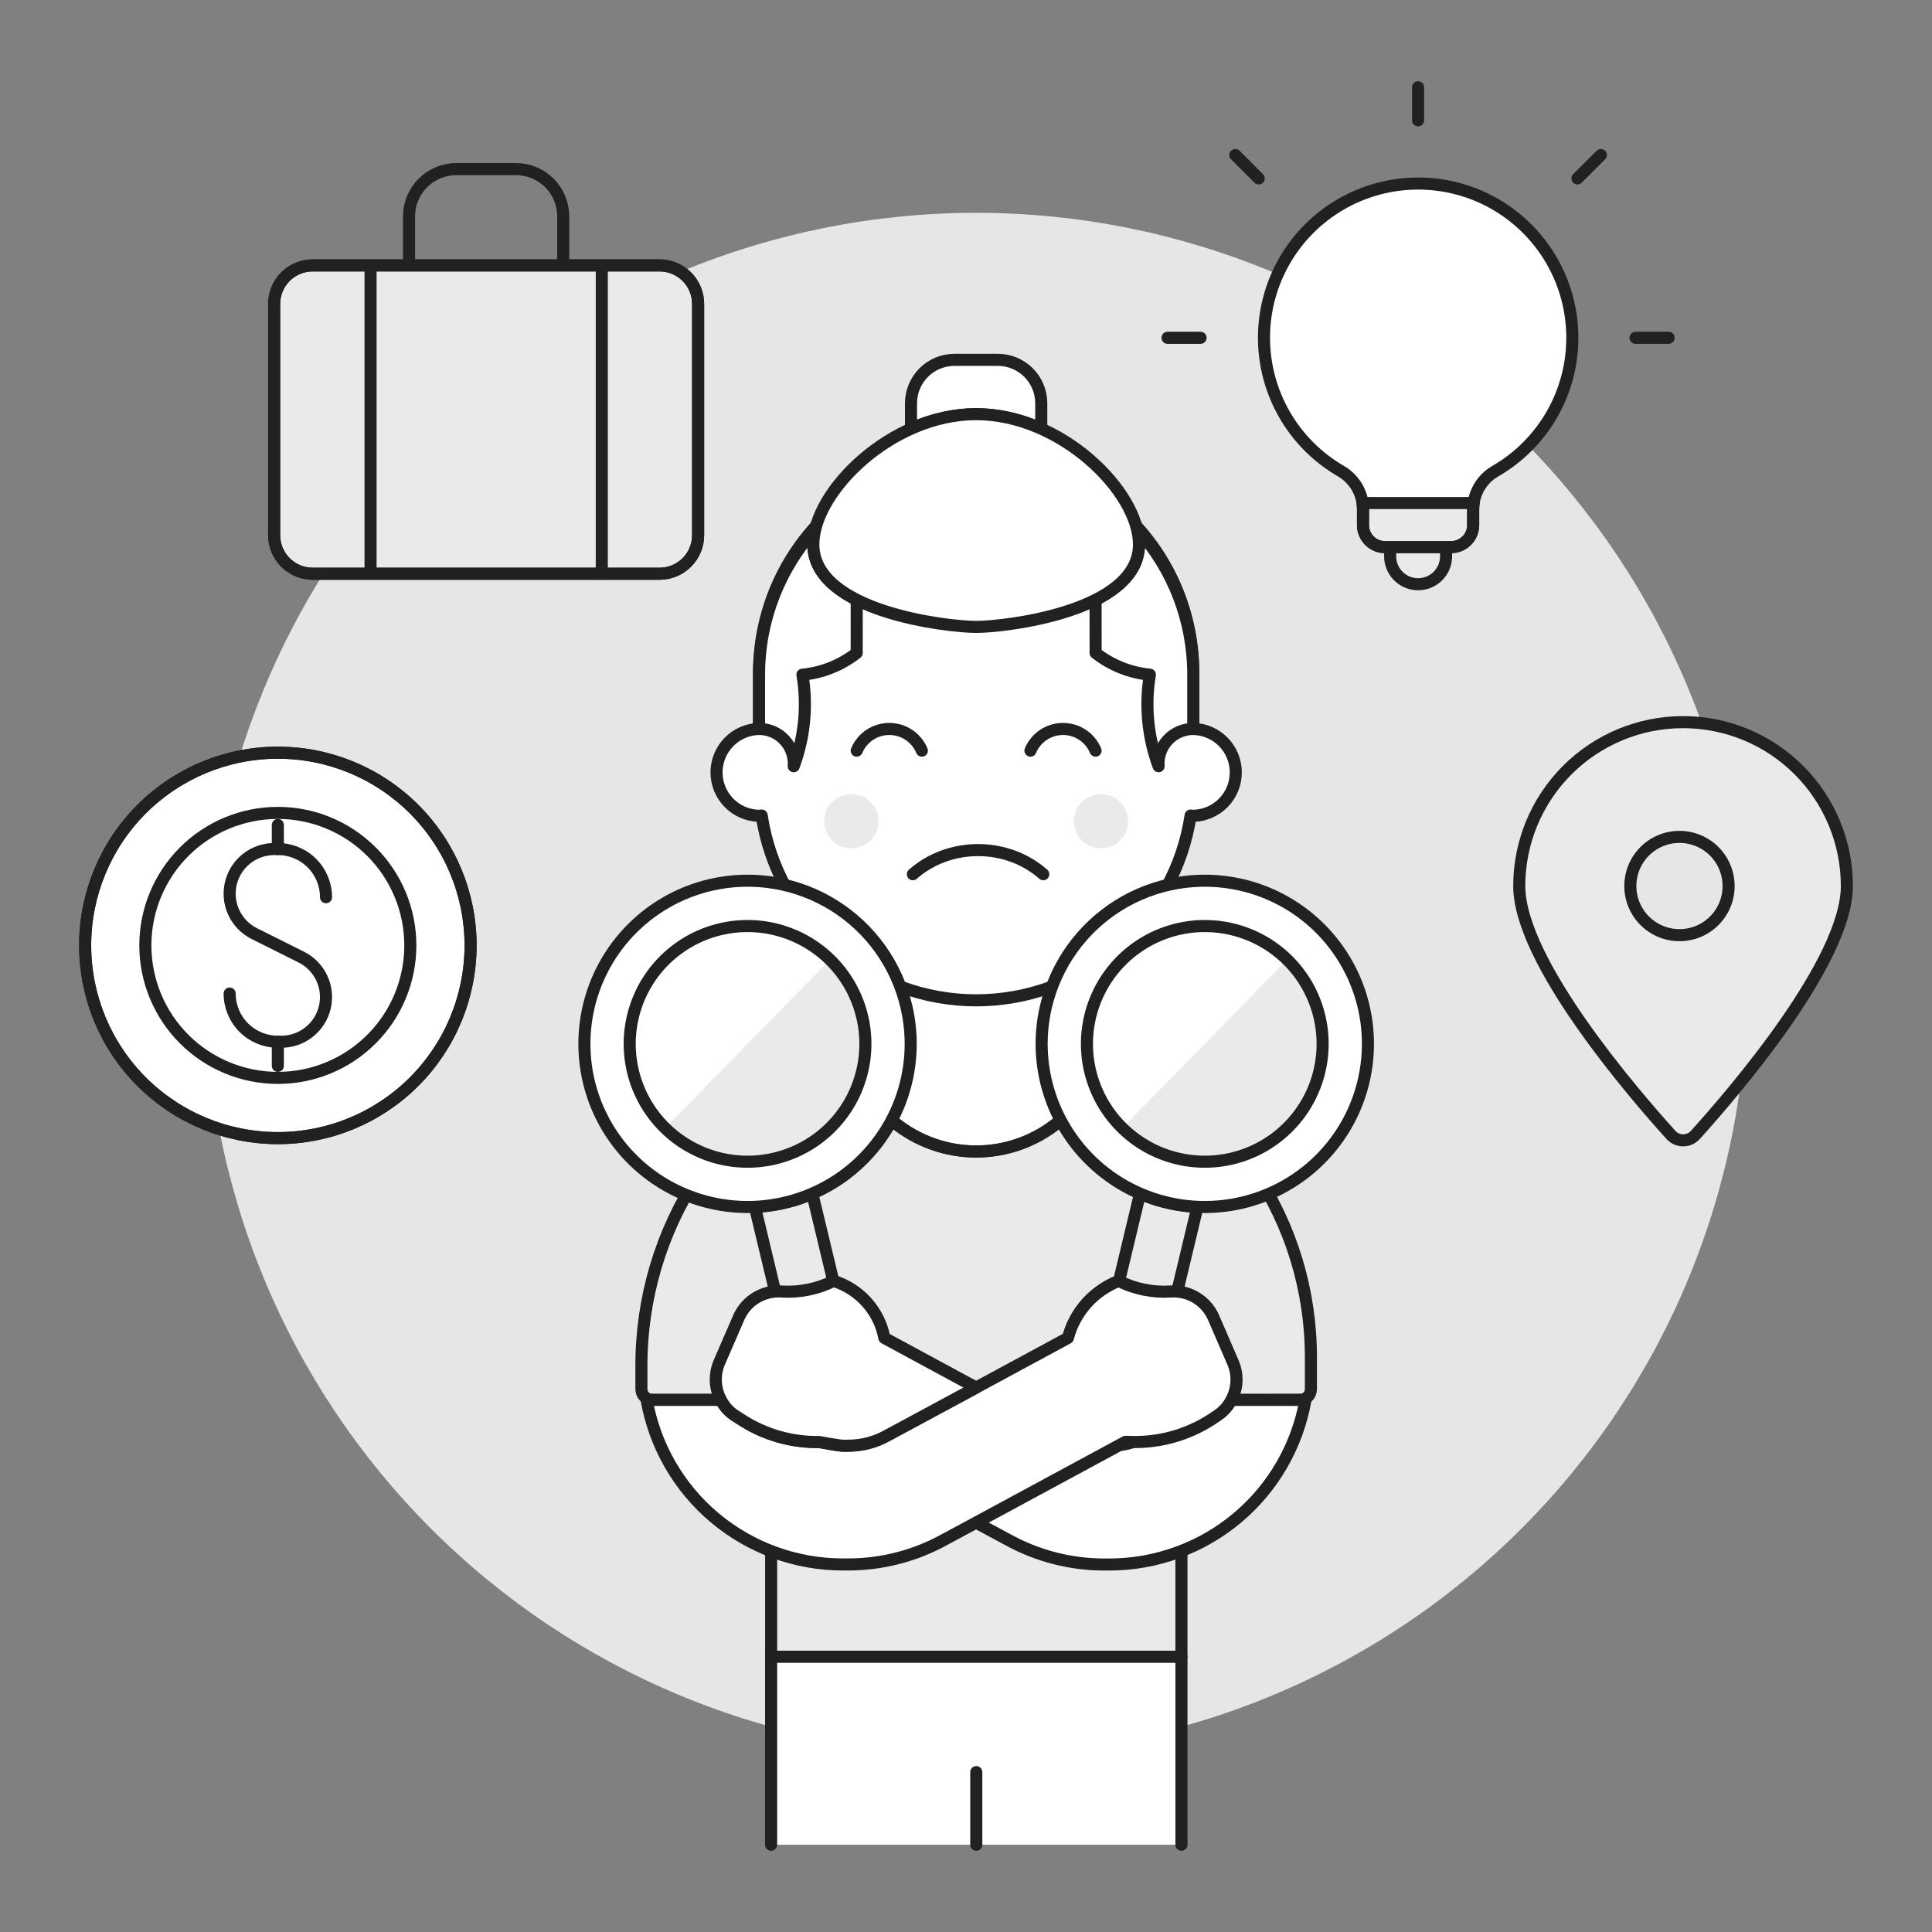<svg width="160" height="160" viewBox="0 0 160 160" fill="none" xmlns="http://www.w3.org/2000/svg">
<rect x="0" y="0" width="160" height="160" fill="#808080" stroke="none"/>
<g id="Frame">
<path id="Vector" d="M17.006 81.465C17.006 89.849 18.657 98.15 21.865 105.896C25.074 113.641 29.776 120.679 35.704 126.607C41.632 132.535 48.67 137.237 56.415 140.446C64.161 143.654 72.462 145.305 80.846 145.305C89.23 145.305 97.531 143.654 105.276 140.446C113.022 137.237 120.059 132.535 125.988 126.607C131.916 120.679 136.618 113.641 139.826 105.896C143.035 98.15 144.686 89.849 144.686 81.465C144.686 73.082 143.035 64.78 139.826 57.035C136.618 49.289 131.916 42.252 125.988 36.323C120.059 30.395 113.022 25.693 105.276 22.485C97.531 19.276 89.23 17.625 80.846 17.625C72.462 17.625 64.161 19.276 56.415 22.485C48.67 25.693 41.632 30.395 35.704 36.323C29.776 42.252 25.074 49.289 21.865 57.035C18.657 64.78 17.006 73.082 17.006 81.465Z" fill="#E6E6E6"/>
<path id="Vector_2" d="M91.363 86.734C90.877 89.162 89.567 91.347 87.655 92.92C85.742 94.493 83.345 95.356 80.868 95.362C78.392 95.369 75.99 94.519 74.069 92.957C72.148 91.395 70.826 89.216 70.327 86.791C65.201 89.027 60.841 92.713 57.783 97.395C54.726 102.078 53.105 107.552 53.119 113.144V115.04C53.12 115.277 53.214 115.505 53.382 115.672C53.55 115.84 53.777 115.934 54.015 115.934H63.862V137.209H97.842V115.934H107.669C107.906 115.934 108.133 115.84 108.301 115.672C108.469 115.505 108.563 115.277 108.563 115.04V112.361C108.56 106.865 106.924 101.494 103.861 96.93C100.798 92.367 96.448 88.818 91.363 86.734Z" fill="#EAEAEA"/>
<path id="Vector_3" d="M87.102 85.404V79.266H74.582V85.382C73.128 85.734 71.706 86.204 70.328 86.786C70.826 89.213 72.147 91.392 74.069 92.955C75.99 94.518 78.393 95.369 80.87 95.362C83.346 95.356 85.745 94.492 87.658 92.919C89.571 91.346 90.88 89.159 91.365 86.73C89.982 86.176 88.556 85.732 87.102 85.404Z" fill="white"/>
<path id="Vector_4" d="M87.102 85.404V79.266H74.582V85.382C73.128 85.734 71.706 86.204 70.328 86.786C70.826 89.213 72.147 91.392 74.069 92.955C75.99 94.518 78.393 95.369 80.87 95.362C83.346 95.356 85.745 94.492 87.658 92.919C89.571 91.346 90.88 89.159 91.365 86.73C89.982 86.176 88.556 85.732 87.102 85.404Z" stroke="#212121" stroke-linecap="round" stroke-linejoin="round"/>
<path id="Vector_5" d="M98.821 60.369V55.873C98.843 53.498 98.395 51.142 97.501 48.941C96.608 46.74 95.287 44.737 93.615 43.05C91.943 41.362 89.954 40.023 87.761 39.108C85.569 38.194 83.217 37.723 80.841 37.723C78.466 37.723 76.114 38.194 73.921 39.108C71.729 40.023 69.739 41.362 68.067 43.05C66.395 44.737 65.075 46.74 64.181 48.941C63.288 51.142 62.839 53.498 62.861 55.873V60.369C61.921 60.389 61.025 60.777 60.367 61.449C59.709 62.121 59.34 63.025 59.34 63.966C59.34 64.907 59.709 65.81 60.367 66.483C61.025 67.155 61.921 67.543 62.861 67.562C62.937 67.562 63.007 67.545 63.082 67.54C63.718 71.796 65.86 75.681 69.12 78.49C72.379 81.299 76.539 82.843 80.841 82.843C85.144 82.843 89.303 81.299 92.563 78.49C95.822 75.681 97.965 71.796 98.601 67.54C98.676 67.54 98.746 67.562 98.821 67.562C99.762 67.543 100.657 67.155 101.316 66.483C101.974 65.81 102.343 64.907 102.343 63.966C102.343 63.025 101.974 62.121 101.316 61.449C100.657 60.777 99.762 60.389 98.821 60.369Z" fill="white" stroke="#212121" stroke-linecap="round" stroke-linejoin="round"/>
<path id="Vector_6" d="M68.256 68.009C68.256 68.305 68.314 68.597 68.427 68.869C68.54 69.142 68.705 69.39 68.914 69.598C69.123 69.807 69.37 69.973 69.643 70.085C69.916 70.198 70.208 70.257 70.503 70.257C70.798 70.257 71.09 70.198 71.363 70.085C71.636 69.973 71.883 69.807 72.092 69.598C72.301 69.39 72.466 69.142 72.579 68.869C72.692 68.597 72.75 68.305 72.75 68.009C72.75 67.714 72.692 67.422 72.579 67.149C72.466 66.877 72.301 66.629 72.092 66.42C71.883 66.212 71.636 66.046 71.363 65.933C71.09 65.82 70.798 65.762 70.503 65.762C70.208 65.762 69.916 65.82 69.643 65.933C69.37 66.046 69.123 66.212 68.914 66.42C68.705 66.629 68.54 66.877 68.427 67.149C68.314 67.422 68.256 67.714 68.256 68.009Z" fill="#EAEAEA"/>
<path id="Vector_7" d="M88.932 68.009C88.932 68.605 89.168 69.177 89.59 69.598C90.011 70.02 90.583 70.257 91.179 70.257C91.775 70.257 92.346 70.02 92.768 69.598C93.189 69.177 93.426 68.605 93.426 68.009C93.426 67.413 93.189 66.842 92.768 66.42C92.346 65.999 91.775 65.762 91.179 65.762C90.583 65.762 90.011 65.999 89.59 66.42C89.168 66.842 88.932 67.413 88.932 68.009Z" fill="#EAEAEA"/>
<path id="Vector_8" d="M86.4 72.4C84.95 71.117 83.014 70.4 81 70.4C78.985 70.4 77.05 71.117 75.6 72.4" stroke="#212121" stroke-linecap="round" stroke-linejoin="round"/>
<path id="Vector_9" d="M76.344 62.166C76.122 61.634 75.747 61.179 75.267 60.859C74.787 60.539 74.223 60.369 73.647 60.369C73.07 60.369 72.506 60.539 72.026 60.859C71.546 61.179 71.171 61.634 70.949 62.166" stroke="#212121" stroke-linecap="round" stroke-linejoin="round"/>
<path id="Vector_10" d="M90.73 62.166C90.508 61.634 90.134 61.179 89.654 60.859C89.174 60.539 88.61 60.369 88.033 60.369C87.456 60.369 86.892 60.539 86.412 60.859C85.933 61.179 85.558 61.634 85.336 62.166" stroke="#212121" stroke-linecap="round" stroke-linejoin="round"/>
<path id="Vector_11" d="M70.951 49.676C68.897 48.64 67.356 47.164 67.356 45.086C67.359 44.649 67.417 44.213 67.526 43.79C64.519 47.095 62.856 51.405 62.861 55.873V60.369C63.257 60.368 63.649 60.449 64.013 60.606C64.376 60.764 64.703 60.995 64.972 61.285C65.242 61.575 65.449 61.917 65.58 62.291C65.711 62.664 65.764 63.061 65.734 63.456C66.633 61.035 66.881 58.421 66.454 55.875C68.093 55.716 69.652 55.092 70.948 54.076L70.951 49.676Z" fill="white" stroke="#212121" stroke-linecap="round" stroke-linejoin="round"/>
<path id="Vector_12" d="M90.731 49.676C92.784 48.64 94.326 47.164 94.326 45.086C94.323 44.649 94.265 44.213 94.156 43.79C97.163 47.095 98.826 51.405 98.821 55.873V60.369C98.425 60.368 98.033 60.449 97.669 60.606C97.306 60.764 96.98 60.995 96.71 61.285C96.44 61.575 96.233 61.917 96.102 62.291C95.971 62.664 95.918 63.061 95.948 63.456C95.049 61.035 94.801 58.421 95.228 55.875C93.589 55.716 92.03 55.092 90.734 54.076L90.731 49.676Z" fill="white" stroke="#212121" stroke-linecap="round" stroke-linejoin="round"/>
<path id="Vector_13" d="M80.838 34.297C82.701 34.316 84.54 34.729 86.233 35.507V33.397C86.233 32.925 86.14 32.457 85.959 32.021C85.778 31.584 85.513 31.188 85.18 30.854C84.846 30.52 84.449 30.255 84.013 30.075C83.577 29.894 83.109 29.801 82.637 29.801H79.041C78.569 29.801 78.101 29.894 77.665 30.075C77.229 30.255 76.832 30.52 76.499 30.854C76.165 31.188 75.9 31.584 75.719 32.021C75.538 32.457 75.445 32.925 75.445 33.397V35.505C77.138 34.728 78.976 34.316 80.838 34.297Z" fill="white" stroke="#212121" stroke-linecap="round" stroke-linejoin="round"/>
<path id="Vector_14" d="M80.84 34.297C73.808 34.297 67.356 40.71 67.356 45.086C67.356 50.68 78.528 51.918 80.84 51.918C83.153 51.918 94.326 50.68 94.326 45.086C94.326 40.71 87.874 34.297 80.84 34.297Z" fill="white"/>
<path id="Vector_15" d="M80.84 34.297C73.808 34.297 67.356 40.71 67.356 45.086C67.356 50.68 78.528 51.918 80.84 51.918C83.153 51.918 94.326 50.68 94.326 45.086C94.326 40.71 87.874 34.297 80.84 34.297Z" stroke="#212121" stroke-linecap="round" stroke-linejoin="round"/>
<path id="Vector_16" d="M63.863 115.931V109.674" stroke="#212121" stroke-linecap="round" stroke-linejoin="round"/>
<path id="Vector_17" d="M97.844 109.674V115.927" stroke="#212121" stroke-linecap="round" stroke-linejoin="round"/>
<path id="Vector_18" d="M91.363 86.734C90.877 89.162 89.567 91.347 87.655 92.92C85.742 94.493 83.345 95.356 80.868 95.362C78.392 95.369 75.99 94.519 74.069 92.957C72.148 91.395 70.826 89.216 70.327 86.791C65.201 89.027 60.841 92.713 57.783 97.395C54.726 102.078 53.105 107.552 53.119 113.144V115.04C53.12 115.277 53.214 115.505 53.382 115.672C53.55 115.84 53.777 115.934 54.015 115.934H63.862V137.209H97.842V115.934H107.669C107.906 115.934 108.133 115.84 108.301 115.672C108.469 115.505 108.563 115.277 108.563 115.04V112.361C108.56 106.865 106.924 101.494 103.861 96.93C100.798 92.367 96.448 88.818 91.363 86.734Z" stroke="#212121" stroke-linecap="round" stroke-linejoin="round"/>
<path id="Vector_19" d="M63.861 137.205H97.842V152.774H63.861V137.205Z" fill="white"/>
<path id="Vector_20" d="M63.861 152.773V137.205H97.843V152.773" stroke="#212121" stroke-linecap="round" stroke-linejoin="round"/>
<path id="Vector_21" d="M80.852 146.758V152.773" stroke="#212121" stroke-linecap="round" stroke-linejoin="round"/>
<path id="Vector_22" d="M108.114 115.932C107.44 119.747 105.446 123.204 102.48 125.697C99.515 128.189 95.767 129.559 91.892 129.567H91.446C88.642 129.565 85.886 128.851 83.434 127.492L80.839 126.097C80.839 126.097 69.507 119.731 69.786 119.731H70.235C71.368 119.732 72.482 119.443 73.472 118.89L80.839 114.919L88.207 118.89C89.197 119.443 90.312 119.733 91.446 119.731H91.892C92.167 119.732 92.442 119.714 92.715 119.677C93.098 119.632 93.476 119.548 93.843 119.426C94.722 119.156 95.535 118.706 96.231 118.104C96.928 117.503 97.491 116.764 97.887 115.934L108.114 115.932Z" fill="white" stroke="#212121" stroke-linecap="round" stroke-linejoin="round"/>
<path id="Vector_23" d="M67.273 98.852C66.52 99.178 65.738 99.434 64.937 99.616C64.141 99.8 63.331 99.911 62.516 99.95L64.998 110.305C65.143 110.936 65.533 111.484 66.082 111.828C66.631 112.171 67.294 112.283 67.925 112.138C68.557 111.993 69.105 111.603 69.448 111.054C69.792 110.504 69.904 109.841 69.758 109.21L67.273 98.852Z" fill="#EAEAEA" stroke="#212121" stroke-linecap="round" stroke-linejoin="round"/>
<path id="Vector_24" d="M75.076 83.419C75.675 86.023 75.489 88.746 74.54 91.245C73.591 93.743 71.922 95.903 69.746 97.454C67.569 99.004 64.981 99.873 62.31 99.953C59.639 100.032 57.004 99.318 54.739 97.9C52.474 96.482 50.68 94.424 49.584 91.987C48.489 89.549 48.141 86.842 48.584 84.207C49.027 81.571 50.241 79.127 52.074 77.181C53.906 75.237 56.274 73.879 58.879 73.279C60.608 72.881 62.399 72.828 64.149 73.122C65.899 73.416 67.573 74.052 69.078 74.994C70.582 75.936 71.886 77.164 72.915 78.61C73.944 80.055 74.679 81.689 75.076 83.419Z" fill="white" stroke="#212121" stroke-linecap="round" stroke-linejoin="round"/>
<path id="Vector_25" d="M71.419 84.26C71.852 86.141 71.717 88.108 71.032 89.913C70.347 91.717 69.142 93.278 67.57 94.398C65.997 95.518 64.128 96.146 62.199 96.204C60.269 96.261 58.366 95.745 56.73 94.721C55.094 93.697 53.798 92.211 53.007 90.45C52.215 88.689 51.964 86.734 52.284 84.83C52.604 82.927 53.481 81.161 54.805 79.756C56.129 78.351 57.839 77.37 59.72 76.937C62.243 76.357 64.892 76.803 67.086 78.176C69.28 79.549 70.838 81.737 71.419 84.26Z" fill="#EAEAEA"/>
<path id="Vector_26" d="M55.081 93.421C53.261 91.603 52.233 89.141 52.219 86.57C52.205 83.999 53.206 81.526 55.005 79.688C56.804 77.851 59.255 76.798 61.827 76.758C64.398 76.718 66.881 77.694 68.736 79.475L55.081 93.421Z" fill="white"/>
<path id="Vector_27" d="M71.419 84.26C71.852 86.141 71.717 88.108 71.032 89.913C70.347 91.717 69.142 93.278 67.57 94.398C65.997 95.518 64.128 96.146 62.199 96.204C60.269 96.261 58.366 95.745 56.73 94.721C55.094 93.697 53.798 92.211 53.007 90.45C52.215 88.689 51.964 86.734 52.284 84.83C52.604 82.927 53.481 81.161 54.805 79.756C56.129 78.351 57.839 77.37 59.72 76.937C62.243 76.357 64.892 76.803 67.086 78.176C69.28 79.549 70.838 81.737 71.419 84.26Z" stroke="#212121" stroke-linecap="round" stroke-linejoin="round"/>
<path id="Vector_28" d="M94.411 98.852C95.165 99.178 95.947 99.434 96.748 99.617C97.543 99.8 98.353 99.911 99.169 99.95L96.69 110.305C96.545 110.936 96.155 111.484 95.606 111.828C95.057 112.172 94.394 112.283 93.762 112.138C93.131 111.993 92.583 111.603 92.24 111.054C91.896 110.505 91.784 109.841 91.929 109.21L94.411 98.852Z" fill="#EAEAEA" stroke="#212121" stroke-linecap="round" stroke-linejoin="round"/>
<path id="Vector_29" d="M86.607 83.419C86.008 86.023 86.195 88.746 87.144 91.245C88.093 93.743 89.761 95.903 91.938 97.454C94.115 99.004 96.703 99.873 99.374 99.953C102.045 100.032 104.68 99.318 106.945 97.9C109.21 96.482 111.004 94.424 112.099 91.987C113.195 89.549 113.543 86.842 113.1 84.207C112.657 81.571 111.442 79.127 109.61 77.181C107.778 75.237 105.409 73.879 102.805 73.279C101.076 72.881 99.285 72.828 97.535 73.122C95.785 73.416 94.11 74.052 92.606 74.994C91.102 75.936 89.798 77.164 88.769 78.61C87.74 80.055 87.005 81.689 86.607 83.419Z" fill="white" stroke="#212121" stroke-linecap="round" stroke-linejoin="round"/>
<path id="Vector_30" d="M109.286 84.26C109.719 86.141 109.584 88.108 108.899 89.913C108.214 91.717 107.009 93.278 105.437 94.398C103.864 95.518 101.995 96.146 100.066 96.204C98.136 96.261 96.233 95.745 94.597 94.721C92.961 93.697 91.665 92.211 90.874 90.45C90.082 88.689 89.831 86.734 90.151 84.83C90.471 82.927 91.348 81.161 92.672 79.756C93.996 78.351 95.706 77.37 97.587 76.937C100.11 76.357 102.759 76.803 104.953 78.176C107.147 79.549 108.706 81.737 109.286 84.26Z" fill="#EAEAEA"/>
<path id="Vector_31" d="M92.948 93.421C91.129 91.603 90.1 89.141 90.086 86.57C90.072 83.999 91.073 81.526 92.872 79.688C94.671 77.851 97.123 76.798 99.694 76.758C102.265 76.718 104.748 77.694 106.603 79.475L92.948 93.421Z" fill="white"/>
<path id="Vector_32" d="M109.286 84.26C109.719 86.141 109.584 88.108 108.899 89.913C108.214 91.717 107.009 93.278 105.437 94.398C103.864 95.518 101.995 96.146 100.066 96.204C98.136 96.261 96.233 95.745 94.597 94.721C92.961 93.697 91.665 92.211 90.874 90.45C90.082 88.689 89.831 86.734 90.151 84.83C90.471 82.927 91.348 81.161 92.672 79.756C93.996 78.351 95.706 77.37 97.587 76.937C100.11 76.357 102.759 76.803 104.953 78.176C107.147 79.549 108.706 81.737 109.286 84.26Z" stroke="#212121" stroke-linecap="round" stroke-linejoin="round"/>
<path id="Vector_33" d="M101.98 115.939C101.698 116.48 101.279 116.937 100.764 117.263L100.285 117.583C98.365 118.814 96.124 119.454 93.843 119.421H93.752L93.216 119.404L92.715 119.672L80.839 126.092L78.247 127.487C75.796 128.848 73.039 129.562 70.235 129.562H69.785C65.909 129.558 62.158 128.19 59.19 125.698C56.221 123.205 54.225 119.748 53.551 115.931H59.705C59.979 116.476 60.397 116.936 60.915 117.26L61.416 117.579C63.328 118.815 65.562 119.456 67.838 119.421C67.838 119.421 69.501 119.726 69.787 119.726H70.235C71.368 119.727 72.483 119.438 73.472 118.885L80.839 114.914L88.441 110.803C88.719 109.74 89.245 108.758 89.975 107.937C90.706 107.116 91.621 106.481 92.645 106.082C93.974 106.746 95.454 107.048 96.936 106.958C97.679 106.905 98.419 107.082 99.056 107.467C99.694 107.851 100.196 108.423 100.496 109.105L102.106 112.823C102.321 113.318 102.422 113.856 102.4 114.395C102.378 114.935 102.235 115.463 101.98 115.939Z" fill="white" stroke="#212121" stroke-linecap="round" stroke-linejoin="round"/>
<g id="Vector_34">
<path d="M59.706 115.934C59.98 116.48 60.399 116.939 60.916 117.263L61.417 117.583C63.329 118.816 65.563 119.456 67.838 119.421C67.838 119.421 69.501 119.726 69.787 119.726H70.235C71.368 119.727 72.483 119.438 73.472 118.885L80.839 114.914L73.239 110.803C73.034 109.708 72.534 108.69 71.794 107.859C71.053 107.027 70.1 106.413 69.037 106.082C67.707 106.746 66.227 107.048 64.743 106.958C64.001 106.905 63.261 107.082 62.623 107.467C61.986 107.851 61.484 108.423 61.184 109.105L59.571 112.826C59.357 113.321 59.258 113.857 59.281 114.395C59.303 114.933 59.447 115.459 59.702 115.934" fill="white"/>
<path d="M59.706 115.934C59.98 116.48 60.399 116.939 60.916 117.263L61.417 117.583C63.329 118.816 65.563 119.456 67.838 119.421C67.838 119.421 69.501 119.726 69.787 119.726H70.235C71.368 119.727 72.483 119.438 73.472 118.885L80.839 114.914L73.239 110.803C73.034 109.708 72.534 108.69 71.794 107.859C71.053 107.027 70.1 106.413 69.037 106.082C67.707 106.746 66.227 107.048 64.743 106.958C64.001 106.905 63.261 107.082 62.623 107.467C61.986 107.851 61.484 108.423 61.184 109.105L59.571 112.826C59.357 113.321 59.258 113.857 59.281 114.395C59.303 114.933 59.447 115.459 59.702 115.934" stroke="#212121" stroke-linecap="round" stroke-linejoin="round"/>
</g>
<path id="Vector_35" d="M25.895 21.979H54.623C55.47 21.979 56.282 22.315 56.88 22.914C57.479 23.512 57.815 24.324 57.815 25.171V44.323C57.815 45.17 57.479 45.981 56.88 46.58C56.282 47.179 55.47 47.515 54.623 47.515H25.895C25.049 47.515 24.237 47.179 23.638 46.58C23.039 45.981 22.703 45.17 22.703 44.323V25.171C22.703 24.324 23.039 23.512 23.638 22.914C24.237 22.315 25.049 21.979 25.895 21.979Z" fill="#EAEAEA" stroke="#212121" stroke-linecap="round" stroke-linejoin="round"/>
<path id="Vector_36" d="M30.688 21.979V47.395" stroke="#212121" stroke-linecap="round" stroke-linejoin="round"/>
<path id="Vector_37" d="M49.838 22.099V47.513" stroke="#212121" stroke-linecap="round" stroke-linejoin="round"/>
<path id="Vector_38" d="M33.875 21.819V17.916C33.875 17.402 33.976 16.894 34.173 16.419C34.369 15.945 34.657 15.514 35.02 15.151C35.383 14.787 35.814 14.499 36.289 14.303C36.763 14.107 37.272 14.005 37.785 14.005H42.733C43.77 14.005 44.764 14.417 45.498 15.151C46.231 15.884 46.643 16.878 46.643 17.916V21.826" stroke="#212121" stroke-linecap="round" stroke-linejoin="round"/>
<path id="Vector_39" d="M25.895 21.979H54.623C55.47 21.979 56.282 22.315 56.88 22.914C57.479 23.512 57.815 24.324 57.815 25.171V44.323C57.815 45.17 57.479 45.981 56.88 46.58C56.282 47.179 55.47 47.515 54.623 47.515H25.895C25.049 47.515 24.237 47.179 23.638 46.58C23.039 45.981 22.703 45.17 22.703 44.323V25.171C22.703 24.324 23.039 23.512 23.638 22.914C24.237 22.315 25.049 21.979 25.895 21.979Z" stroke="#212121" stroke-linecap="round" stroke-linejoin="round"/>
<path id="Vector_40" d="M7.051 78.294C7.051 82.527 8.732 86.586 11.725 89.579C14.718 92.573 18.778 94.254 23.011 94.254C27.244 94.254 31.303 92.573 34.296 89.579C37.289 86.586 38.971 82.527 38.971 78.294C38.971 74.061 37.289 70.002 34.296 67.009C31.303 64.016 27.244 62.334 23.011 62.334C18.778 62.334 14.718 64.016 11.725 67.009C8.732 70.002 7.051 74.061 7.051 78.294Z" fill="white"/>
<path id="Vector_41" d="M7.051 78.294C7.051 82.527 8.732 86.586 11.725 89.579C14.718 92.573 18.778 94.254 23.011 94.254C27.244 94.254 31.303 92.573 34.296 89.579C37.289 86.586 38.971 82.527 38.971 78.294C38.971 74.061 37.289 70.002 34.296 67.009C31.303 64.016 27.244 62.334 23.011 62.334C18.778 62.334 14.718 64.016 11.725 67.009C8.732 70.002 7.051 74.061 7.051 78.294Z" stroke="#212121" stroke-linecap="round" stroke-linejoin="round"/>
<path id="Vector_42" d="M7.051 78.294C7.051 82.527 8.732 86.586 11.725 89.579C14.718 92.573 18.778 94.254 23.011 94.254C27.244 94.254 31.303 92.573 34.296 89.579C37.289 86.586 38.971 82.527 38.971 78.294C38.971 74.061 37.289 70.002 34.296 67.009C31.303 64.016 27.244 62.334 23.011 62.334C18.778 62.334 14.718 64.016 11.725 67.009C8.732 70.002 7.051 74.061 7.051 78.294Z" stroke="#212121" stroke-linecap="round" stroke-linejoin="round"/>
<path id="Vector_43" d="M12.037 78.294C12.037 79.735 12.321 81.162 12.872 82.493C13.424 83.824 14.232 85.034 15.251 86.052C16.27 87.071 17.479 87.88 18.811 88.431C20.142 88.983 21.569 89.266 23.01 89.266C24.451 89.266 25.877 88.983 27.209 88.431C28.54 87.88 29.749 87.071 30.768 86.052C31.787 85.034 32.596 83.824 33.147 82.493C33.698 81.162 33.982 79.735 33.982 78.294C33.982 75.384 32.826 72.593 30.768 70.535C28.711 68.477 25.92 67.321 23.01 67.321C20.099 67.321 17.309 68.477 15.251 70.535C13.193 72.593 12.037 75.384 12.037 78.294Z" stroke="#212121" stroke-linejoin="round"/>
<path id="Vector_44" d="M26.999 74.304C26.999 73.246 26.579 72.231 25.831 71.483C25.082 70.734 24.067 70.314 23.009 70.314H22.719C21.885 70.313 21.076 70.594 20.422 71.111C19.768 71.628 19.308 72.351 19.117 73.162C18.925 73.973 19.013 74.825 19.366 75.58C19.72 76.335 20.318 76.948 21.064 77.32L24.955 79.264C25.7 79.637 26.297 80.251 26.651 81.005C27.003 81.76 27.091 82.612 26.9 83.423C26.708 84.234 26.249 84.957 25.595 85.474C24.942 85.991 24.133 86.272 23.3 86.272H23.009C21.951 86.272 20.936 85.852 20.188 85.104C19.44 84.356 19.019 83.341 19.019 82.282" stroke="#212121" stroke-linecap="round" stroke-linejoin="round"/>
<path id="Vector_45" d="M23.01 70.315V68.319" stroke="#212121" stroke-linecap="round" stroke-linejoin="round"/>
<path id="Vector_46" d="M23.01 88.269V86.274" stroke="#212121" stroke-linecap="round" stroke-linejoin="round"/>
<path id="Vector_47" d="M139.384 59.804C135.786 59.804 132.336 61.233 129.792 63.778C127.248 66.322 125.818 69.772 125.818 73.37C125.818 79.611 135.246 90.518 138.38 93.99C138.508 94.131 138.664 94.244 138.838 94.321C139.012 94.398 139.2 94.438 139.391 94.438C139.581 94.438 139.769 94.398 139.943 94.321C140.117 94.244 140.273 94.131 140.401 93.99C143.536 90.518 152.95 79.611 152.95 73.37C152.95 69.772 151.521 66.322 148.977 63.778C146.433 61.233 142.982 59.804 139.384 59.804ZM139.086 77.446C138.281 77.446 137.494 77.208 136.825 76.76C136.156 76.313 135.634 75.678 135.326 74.934C135.018 74.19 134.937 73.372 135.094 72.583C135.251 71.793 135.639 71.068 136.208 70.499C136.777 69.93 137.502 69.542 138.292 69.385C139.081 69.228 139.9 69.308 140.643 69.617C141.387 69.925 142.023 70.446 142.47 71.115C142.917 71.785 143.156 72.572 143.156 73.377C143.156 73.911 143.051 74.441 142.847 74.935C142.643 75.429 142.343 75.878 141.965 76.256C141.587 76.634 141.138 76.934 140.644 77.138C140.15 77.342 139.621 77.447 139.086 77.446Z" fill="#EAEAEA"/>
<path id="Vector_48" d="M119.756 45.175H115.128V45.946C115.111 46.26 115.159 46.575 115.268 46.87C115.377 47.165 115.545 47.435 115.761 47.663C115.978 47.891 116.238 48.073 116.527 48.197C116.816 48.321 117.128 48.385 117.442 48.385C117.757 48.385 118.068 48.321 118.357 48.197C118.646 48.073 118.907 47.891 119.123 47.663C119.34 47.435 119.508 47.165 119.616 46.87C119.725 46.575 119.773 46.26 119.756 45.946V45.175Z" fill="#EAEAEA" stroke="#212121" stroke-linecap="round" stroke-linejoin="round"/>
<path id="Vector_49" d="M139.384 59.804C135.786 59.804 132.336 61.233 129.792 63.778C127.248 66.322 125.818 69.772 125.818 73.37C125.818 79.611 135.246 90.518 138.38 93.99C138.508 94.131 138.664 94.244 138.838 94.321C139.012 94.398 139.2 94.438 139.391 94.438C139.581 94.438 139.769 94.398 139.943 94.321C140.117 94.244 140.273 94.131 140.401 93.99C143.536 90.518 152.95 79.611 152.95 73.37C152.95 69.772 151.521 66.322 148.977 63.778C146.433 61.233 142.982 59.804 139.384 59.804ZM139.086 77.446C138.281 77.446 137.494 77.208 136.825 76.76C136.156 76.313 135.634 75.678 135.326 74.934C135.018 74.19 134.937 73.372 135.094 72.583C135.251 71.793 135.639 71.068 136.208 70.499C136.777 69.93 137.502 69.542 138.292 69.385C139.081 69.228 139.9 69.308 140.643 69.617C141.387 69.925 142.023 70.446 142.47 71.115C142.917 71.785 143.156 72.572 143.156 73.377C143.156 73.911 143.051 74.441 142.847 74.935C142.643 75.429 142.343 75.878 141.965 76.256C141.587 76.634 141.138 76.934 140.644 77.138C140.15 77.342 139.621 77.447 139.086 77.446Z" stroke="#212121" stroke-linecap="round" stroke-linejoin="round"/>
<path id="Vector_50" d="M130.214 27.971C130.214 25.73 129.625 23.528 128.505 21.587C127.385 19.646 125.774 18.034 123.834 16.913C121.894 15.791 119.693 15.201 117.452 15.2C115.211 15.199 113.009 15.787 111.068 16.907C109.126 18.026 107.514 19.637 106.392 21.577C105.271 23.517 104.679 25.718 104.678 27.959C104.676 30.2 105.264 32.401 106.383 34.343C107.502 36.285 109.112 37.898 111.052 39.02C111.607 39.341 112.068 39.803 112.389 40.358C112.709 40.914 112.878 41.544 112.878 42.186V43.487C112.878 43.971 113.07 44.435 113.412 44.777C113.754 45.119 114.218 45.311 114.702 45.311H120.176C120.66 45.311 121.125 45.119 121.467 44.777C121.809 44.435 122.002 43.971 122.002 43.487V42.186C122.002 41.545 122.171 40.916 122.491 40.361C122.811 39.806 123.272 39.345 123.827 39.024C125.769 37.906 127.382 36.295 128.503 34.355C129.625 32.414 130.215 30.212 130.214 27.971Z" fill="white"/>
<path id="Vector_51" d="M117.439 9.964V7.227" stroke="#212121" stroke-linecap="round" stroke-linejoin="round"/>
<path id="Vector_52" d="M130.639 14.775L132.575 12.839" stroke="#212121" stroke-linecap="round" stroke-linejoin="round"/>
<path id="Vector_53" d="M135.449 27.975H138.186" stroke="#212121" stroke-linecap="round" stroke-linejoin="round"/>
<path id="Vector_54" d="M104.239 14.775L102.305 12.839" stroke="#212121" stroke-linecap="round" stroke-linejoin="round"/>
<path id="Vector_55" d="M99.428 27.975H96.691" stroke="#212121" stroke-linecap="round" stroke-linejoin="round"/>
<path id="Vector_56" d="M122.002 43.487V42.186C122.002 42.011 122.015 41.835 122.041 41.661H112.84C112.865 41.835 112.877 42.011 112.878 42.186V43.487C112.878 43.971 113.07 44.435 113.412 44.777C113.755 45.119 114.219 45.311 114.702 45.311H120.177C120.661 45.311 121.125 45.119 121.467 44.777C121.81 44.435 122.002 43.971 122.002 43.487Z" fill="#EAEAEA" stroke="#212121" stroke-linecap="round" stroke-linejoin="round"/>
<path id="Vector_57" d="M130.214 27.971C130.214 25.73 129.625 23.528 128.505 21.587C127.385 19.646 125.774 18.034 123.834 16.913C121.894 15.791 119.693 15.201 117.452 15.2C115.211 15.199 113.009 15.787 111.068 16.907C109.126 18.026 107.514 19.637 106.392 21.577C105.271 23.517 104.679 25.718 104.678 27.959C104.676 30.2 105.264 32.401 106.383 34.343C107.502 36.285 109.112 37.898 111.052 39.02C111.607 39.341 112.068 39.803 112.389 40.358C112.709 40.914 112.878 41.544 112.878 42.186V43.487C112.878 43.971 113.07 44.435 113.412 44.777C113.754 45.119 114.218 45.311 114.702 45.311H120.176C120.66 45.311 121.125 45.119 121.467 44.777C121.809 44.435 122.002 43.971 122.002 43.487V42.186C122.002 41.545 122.171 40.916 122.491 40.361C122.811 39.806 123.272 39.345 123.827 39.024C125.769 37.906 127.382 36.295 128.503 34.355C129.625 32.414 130.215 30.212 130.214 27.971Z" stroke="#212121" stroke-linecap="round" stroke-linejoin="round"/>
</g>
</svg>
